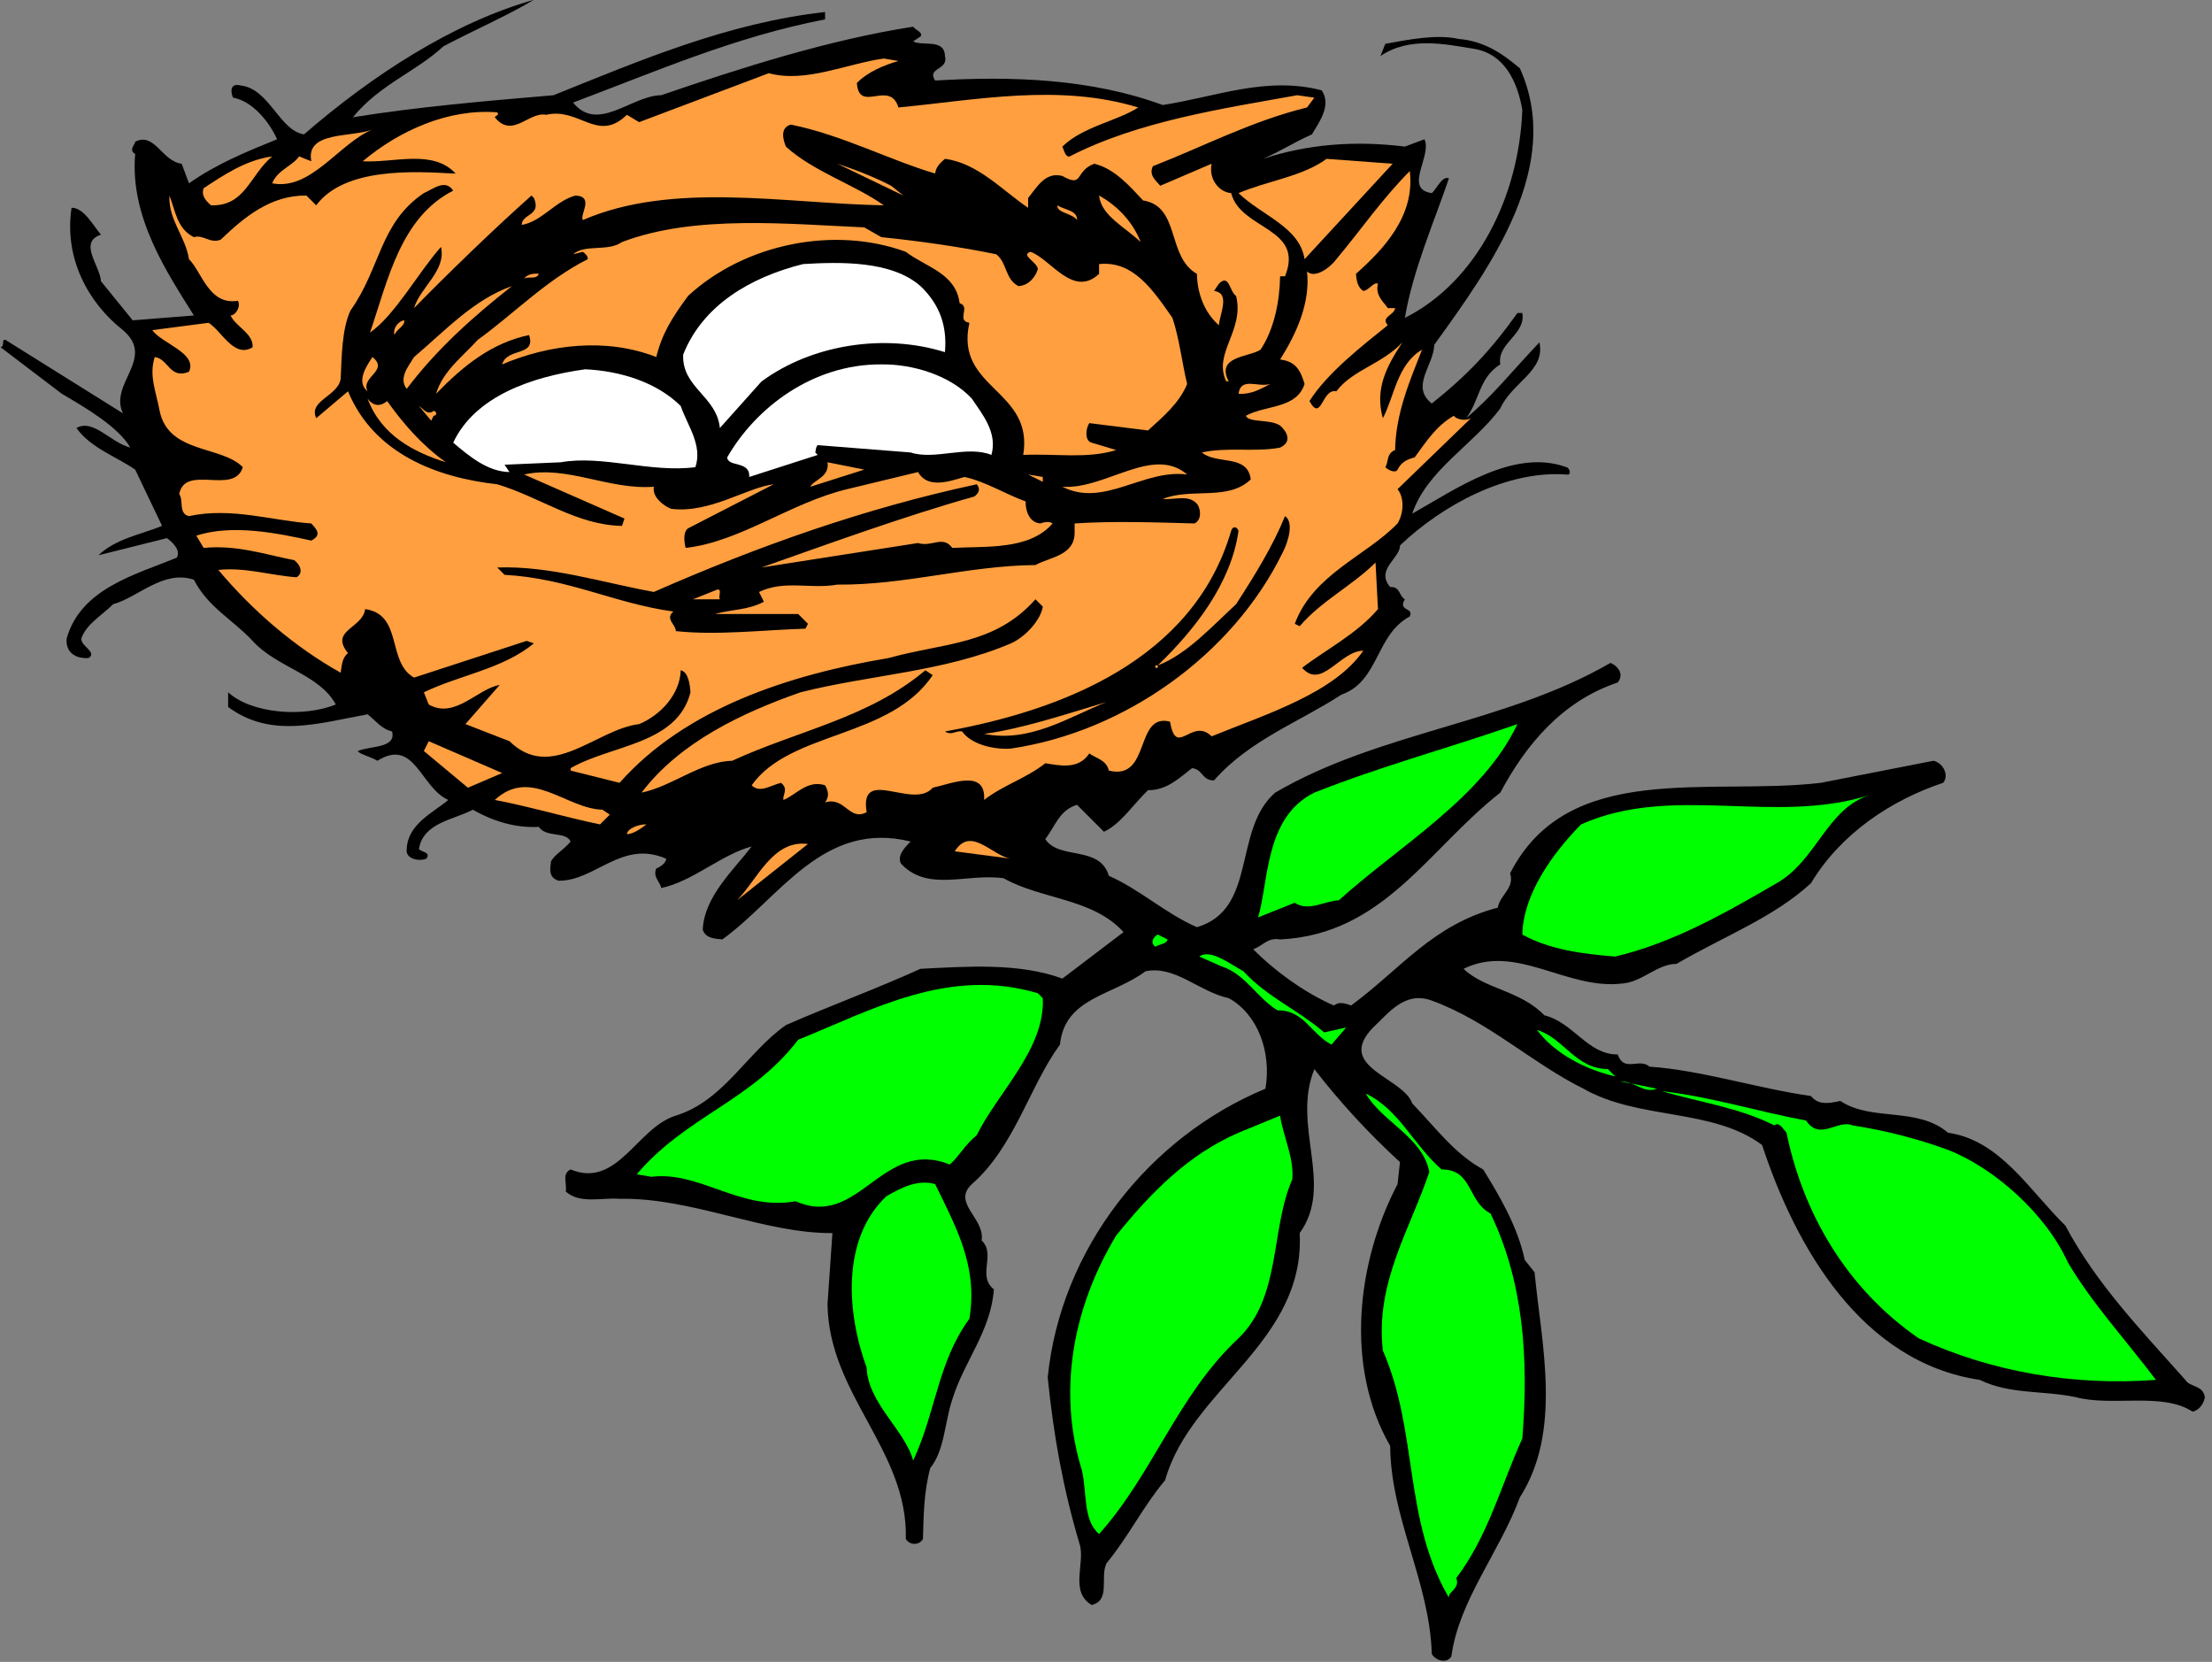 <?xml version="1.0" encoding="UTF-8" standalone="no"?>
<!-- Created with Inkscape (http://www.inkscape.org/) -->

<svg
   xmlns:dc="http://purl.org/dc/elements/1.1/"
   xmlns:cc="http://creativecommons.org/ns#"
   xmlns:rdf="http://www.w3.org/1999/02/22-rdf-syntax-ns#"
   xmlns:svg="http://www.w3.org/2000/svg"
   xmlns="http://www.w3.org/2000/svg"
   xmlns:sodipodi="http://sodipodi.sourceforge.net/DTD/sodipodi-0.dtd"
   xmlns:inkscape="http://www.inkscape.org/namespaces/inkscape"
   id="svg19185"
   version="1.1"
   inkscape:version="0.48.1 "
   width="271.25"
   height="203.75"
   xml:space="preserve"
   sodipodi:docname="Eggs_in_Nest.pdf"><rect width="100%" height="100%" fill="#808080" stroke="none"/><defs
     id="defs19189" /><sodipodi:namedview
     pagecolor="#ffffff"
     bordercolor="#666666"
     borderopacity="1"
     objecttolerance="10"
     gridtolerance="10"
     guidetolerance="10"
     inkscape:pageopacity="0"
     inkscape:pageshadow="2"
     inkscape:window-width="640"
     inkscape:window-height="480"
     id="namedview19187"
     showgrid="false"
     inkscape:zoom="1.4282209"
     inkscape:cx="135.625"
     inkscape:cy="101.875"
     inkscape:window-x="677"
     inkscape:window-y="107"
     inkscape:window-maximized="0"
     inkscape:current-layer="g19193" /><g
     id="g19193"
     inkscape:groupmode="layer"
     inkscape:label="Eggs_in_Nest"
     transform="matrix(1.25,0,0,-1.25,0,203.75)"><g
       id="g19195"
       transform="scale(0.24,0.24)"><path
         d="m 218.25,679.25 c -10.992,-6.535 -24.133,-12.25 -37,-19 -11.133,-10.395 -25.988,-15.535 -37,-29 27.012,4.32 53.867,6.605 82,9 35.289,14.18 71.285,29.605 111,34 l 0,-3 c -36.855,-7.105 -69.426,-21.395 -103,-34 10.148,-12.535 23.859,2.895 36,3 33,11.32 68.996,22.75 103,28 0.852,-1.25 4.281,-2.395 3,-4 l -3,-2 c 3.707,-2.105 12.852,1.32 13,-6 1.566,-5.82 -7.578,-4.68 -4,-10 31.277,1.895 63.848,0.75 93,-10 21.699,3.32 42.27,11.895 65,6 4.125,-6.105 -1.02,-12.965 -4,-18 -7.875,-3.535 -11.875,-6.395 -20,-10 17.84,5.895 37.266,7.605 58,5 l 8,3 c 3.266,-6.68 -8.734,-20.395 3,-22 1.977,1.605 4.266,7.32 7,6 -6.164,-18.105 -14.734,-37.535 -18,-57 29.547,14.895 46.691,49.75 48,85 -1.883,11.035 -7.023,23.035 -20,25 -12.164,2.035 -26.449,4.895 -38,-3 l 2,5 c 9.551,1.75 20.977,4.035 30,2 9.836,-0.82 17.262,-5.395 25,-12 17.973,-39.68 -11.738,-80.82 -35,-113 -0.164,-8.395 -9.879,-16.965 -1,-24 14.547,11.605 24.262,21.895 35,37 l 2,0 c 1.547,-8.82 -10.453,-12.25 -9,-21 -8.879,-5.535 -8.309,-14.68 -14,-22 10.832,9.035 19.406,19.895 30,31 2.547,-11.68 -11.168,-16.25 -16,-27 -11.164,-14.965 -30.02,-25.25 -36,-43 17.406,9.75 41.406,26.895 63,19 1.262,-0.105 2.402,-3.535 0,-3 -24.453,1.75 -50.734,-12.535 -68,-29 0.121,-5.25 -10.164,-9.82 -4,-17 4.121,0.32 3.551,-3.68 6,-5 -3.02,-4.965 3.836,-3.25 2,-7 -14.164,-7.68 -12.449,-26.535 -28,-32 -17.016,-11.105 -37.586,-18.535 -52,-35 -5.016,-0.109 -4.441,4.465 -9,5 -5.156,-3.965 -10.297,-9.105 -18,-9 -6.582,-6.395 -11.156,-13.82 -18,-17 l -11,11 c -7.297,-2.105 -9.008,-8.965 -13,-14 5.703,-8.68 22.273,-2.395 26,-15 12.844,-5.68 23.129,-15.395 36,-21 24.84,7.32 14.555,39.891 32,55 42.551,24.891 94.547,28.32 137,53 2.117,-0.68 6.117,-4.105 3,-8 -22.598,-7.535 -37.453,-25.25 -48,-45 -29.449,-23.105 -47.734,-57.965 -90,-60 -5.16,0.891 -6.875,-2.535 -11,-4 8.699,-8.82 21.27,-17.965 33,-23 1.98,1.605 4.266,1.035 7,0 20.121,14.75 33.266,33.035 60,40 0.691,5.035 6.977,7.891 5,14 23.688,46.465 81.398,31.605 127,37 l 46,9 c 3.82,-0.68 6.676,-5.82 4,-9 -21.32,-7.105 -41.891,-20.82 -54,-41 -15.316,-14.109 -35.316,-21.535 -55,-33 -7.742,0.035 -14.027,-7.395 -22,-8 -22.883,-2.82 -43.453,16.605 -65,6 8.406,-8.25 23.262,-8.82 33,-19 11.973,-2.965 17.688,-16.109 30,-16 2.543,-7.535 8.828,-1.25 13,-5 20.969,-1.395 43.824,-8.82 66,-12 2.965,-3.68 6.965,-3.109 12,-2 12.68,-8.535 31.535,-2.25 44,-13 21.246,-2.965 33.246,-23.535 48,-38 12.672,-23.82 30.957,-42.68 49,-63 1.953,-3.109 7.098,-1.965 8,-7 -0.332,-2.395 -2.047,-5.25 -5,-6 -12.473,8.18 -33.043,1.891 -48,6 -13.613,2.75 -26.754,1.035 -39,7 -48.32,7.18 -75.176,54.035 -89,96 -20.457,15.18 -50.172,10.035 -73,23 -21.168,10.465 -38.879,27.605 -62,36 -11.164,4.18 -18.02,-5.535 -24,-11 -15.734,-16.25 12.266,-20.25 16,-31 9.977,-10.395 17.406,-20.68 29,-27 6.691,-10.82 14.117,-23.395 17,-37 l 4,-5 c 2.832,-29.395 11.402,-64.82 -6,-92 -8.309,-22.535 -24.879,-41.965 -28,-65 -2.023,-3.25 -6.594,-1.535 -8,1 -0.879,29.465 -16.879,55.75 -17,85 -18.734,32.465 -13.59,75.32 3,107 l 1,9 c -13.02,11.891 -25.02,25.035 -35,38 -9.445,-23.25 8.266,-47.25 -6,-67 2.27,-44.82 -44.586,-63.68 -55,-101 -9.012,-10.68 -14.727,-22.68 -24,-34 -2.727,-5.82 1.848,-14.965 -6,-17 -9.297,5.465 -2.437,17.465 -5,25 -6.582,22.18 -10.582,43.891 -13,68 5.277,52.465 41.273,98.18 89,118 2.555,15.035 -3.16,30.465 -15,37 -12.156,2.605 -21.871,13.465 -34,11 -13.582,-10.105 -33.012,-10.68 -35,-30 -12.293,-16.68 -18.578,-41.82 -36,-57 -8.293,-7.68 5.422,-13.965 4,-23 5.992,-5.82 -2.008,-14.395 5,-20 -1.293,-17.25 -12.148,-29.25 -17,-45 -3.148,-9.395 -3.148,-20.82 -9,-28 -2.719,-9.965 -2.719,-20.25 -3,-29 -1.434,-2.68 -5.434,-2.68 -7,0 0.996,36.18 -31.574,59.035 -32,96 l 2,29 c -27.855,-0.25 -57.57,14.605 -87,14 -7.137,0.605 -16.281,-2.25 -22,3 0.578,3.32 -1.707,7.32 2,9 19.148,-7.965 27.148,17.18 43,22 19.574,6.035 29.285,26.035 45,37 17.996,7.891 36.852,14.75 55,23 18.422,0.891 40.133,2.605 58,-4 l 25,19 c -12.582,13.895 -33.723,13.32 -49,22 -15.008,2.18 -31.004,-5.82 -42,6 -1.574,3.035 1.281,6.465 4,9 -35.859,8.891 -53.57,-23.105 -77,-40 -2.855,0.32 -6.855,0.32 -8,4 0.574,13.465 12.57,24.32 20,34 -12.57,-3.395 -23.996,-14.25 -37,-17 -0.141,2.18 -3.566,4.465 -2,8 1.289,0.465 4.145,2.18 4,4 -18.141,7.895 -28.996,-9.25 -44,-9 -4.422,1.465 -3.277,5.465 -3,8 2.008,3.18 4.863,4.32 8,8 -1.992,4.32 -9.992,1.465 -13,6 -9.562,-0.535 -18.707,2.32 -27,7 -7.703,-4.109 -20.277,-5.25 -22,-16 0.582,-1.25 5.152,-1.25 3,-4 -2.988,-1.25 -8.703,-0.105 -8,4 0.441,10.18 10.727,14.75 17,20 -11.418,5.035 -13.703,25.605 -29,16 -2.418,1.605 -7.559,2.75 -8,4 5.012,2.18 15.867,1.035 14,8 -4.418,1.035 -6.703,4.465 -10,7 -20.129,-3.68 -39.555,-9.965 -57,3 l 0,6 c 9.445,-8.68 30.586,-10.395 44,-5 -6.559,12.32 -24.27,15.18 -34,26 -7.984,8.605 -18.27,13.75 -24,25 -12.555,4.18 -22.84,-7.25 -33,-10 -4.695,-4.68 -10.98,-8.105 -13,-14 -0.266,-3.25 6.594,-5.535 3,-8 -5.551,-0.395 -9.551,2.465 -9,8 5.734,20.18 27.449,25.895 45,33 1.875,3.18 -2.125,6.605 -4,8 l -28,-7 c 7.019,6.75 17.305,8.465 26,12 l -11,23 c -7.981,5.465 -18.266,8.895 -24,17 6.879,3.895 13.734,-5.82 22,-8 -4.836,8.465 -18.551,16.465 -28,22 l -25,19 c 1.883,0.605 0.168,3.465 2,3 l 48,-30 c -5.836,12.18 13.59,22.465 0,34 -14.406,11.32 -24.121,29.605 -21,50 4.879,0.18 8.879,-7.25 12,-11 -9.406,-3.105 -0.266,-12.82 0,-19 l 13,-16 25,2 c -10.84,17.32 -26.266,40.18 -24,66 -2.836,1.605 0.019,3.895 0,5 8.02,4.035 10.875,-7.965 19,-9 l 3,-8 c 11.16,7.895 23.73,13.035 36,18 -3.129,7.035 -9.984,15.605 -18,17 -1.125,2.605 -1.125,6.035 3,5 11.871,-1.25 15.871,-18.395 26,-20 27.582,23.895 60.723,45.605 94,55"
         style="fill:#000000;fill-opacity:1;fill-rule:nonzero;stroke:none"
         id="path19197" /><path
         d="m 367.25,654.25 c -5.859,-1.68 -12.719,-4.535 -17,-9 0.855,-12.68 13.426,1.605 17,-10 31.852,3.035 65.563,9.895 98,0 -8.441,-5.535 -22.723,-7.82 -31,-16 0.848,-2.105 1.418,-4.395 3,-4 28.133,14.465 62.984,19.605 93,25 l 7,-1 -3,-4 c -22.586,-5.535 -42.016,-15.82 -63,-24 -1.871,-3.82 1.559,-6.105 3,-8 l 21,9 c -1.301,-6.535 3.27,-11.68 8,-12 3.84,-15.105 30.125,-13.965 22,-34 l -2,0 c -0.16,-10.25 -2.445,-21.68 -8,-30 -4.73,-3.105 -18.441,-2.535 -13,-13 -0.871,0.18 -1.441,0.18 -1,0 -5.586,11.605 7.555,20.75 4,35 -2.73,1.75 -2.73,9.18 -7,5 l -2,-3 c 6.844,-0.82 2.27,-9.395 2,-14 -6.016,5.18 -8.871,13.18 -9,21 -12.441,7.035 -6.727,27.605 -22,30 -5.297,5.605 -11.582,13.035 -20,15 -8.152,-3.105 -4.152,-9.965 -13,-5 -7.152,1.895 -10.582,-4.965 -14,-9 l 0,-4 c -10.293,6.895 -20.578,18.32 -34,20 -2.004,-1.68 -3.719,-3.395 -4,-6 -18.574,5.465 -38.004,15.75 -59,20 -4.715,-1.395 -3,-6.535 -2,-9 11,-10.105 28.711,-15.82 40,-24 -40.43,0.75 -86.141,9.895 -123,-6 -1.422,2.18 4.863,9.605 -3,10 -8.137,-2.105 -13.852,-10.68 -22,-12 0.148,4.75 8.148,3.605 5,11 l -1,1 c -15.277,-13.535 -35.277,-32.965 -48,-46 2.438,8.465 13.297,15.32 11,25 -9.133,-10.25 -18.848,-27.965 -29,-35 7.297,21.32 12.441,47.035 34,58 -3.277,5.035 -8.418,0.465 -12,-1 -18.129,-12.25 -17.559,-30.535 -30,-48 -3.559,-7.68 -3.559,-19.105 -4,-28 -1.273,-7.105 -13.273,-8.82 -10,-16 l 13,11 c 10.582,-25.535 36.297,-35.25 61,-38 17.578,-5.25 32.434,-16.68 51,-17 l 1,3 -41,18 c 17.434,3.895 34.574,-6.395 53,-5 -0.711,-4.25 3.859,-7.68 7,-9 15.715,-2.105 31.145,8.75 42,10 l -35,-18 c -2.141,-1.535 -1.57,-5.535 -1,-8 22.285,2.465 42.855,18.465 66,24 l 29,7 c 3.852,-6.82 12.422,-3.965 19,-2 8.852,-1.965 16.848,-7.105 25,-10 -0.152,-1.68 0.422,-8.535 6,-9 1.277,0.465 3.563,1.035 5,0 -9.437,-10.965 -27.148,-9.25 -41,-10 -3.863,5.32 -8.434,0.18 -14,2 l -64,-10 c 23.285,8.18 57.566,20.75 87,29 1.992,1.465 2.563,3.18 1,5 -45.859,-9.82 -89.285,-25.25 -132,-44 -21.281,3.895 -42.422,10.75 -64,10 l 3,-3 c 26.008,-1.395 44.863,-11.68 69,-15 -3.57,-2.965 1.004,-5.25 1,-8 17.145,-1.82 35.43,0.465 53,1 l 1,2 -4,4 -34,0 c 7.43,2.035 13.145,1.465 20,5 l -2,4 c 10.57,5.035 20.855,1.035 32,3 27.711,-0.25 53.422,7.75 81,8 5.563,3.18 15.848,3.75 16,13 l 0,4 c 15.848,1.035 31.844,0.465 49,0 3.414,1.605 2.273,6.75 1,8 -3.301,3.895 -9.012,1.605 -14,2 11.844,4.75 26.699,-0.965 36,8 -1.301,10.465 -13.871,5.895 -20,11 10.129,2.32 22.129,0.035 32,2 5.555,2.605 2.125,7.18 0,9 -4.16,2.75 -12.73,1.035 -14,4 8.125,4.465 20.695,2.75 24,13 -1.59,5.18 -3.305,9.18 -10,10 6.695,10.605 12.41,23.18 11,36 3.125,-3.105 9.41,1.465 12,5 9.98,11.895 18.551,24.465 30,36 2.266,-18.395 -10.879,-32.105 -22,-42 0.266,-3.25 0.84,-5.535 3,-7 2.41,0.32 4.125,3.75 6,3 -1.305,-4.965 2.695,-7.82 4,-10 l 3,0 c -0.305,-2.965 -6.02,-3.535 -3,-7 -9.875,-7.965 -24.734,-19.395 -32,-31 4.98,-8.965 4.98,5.32 11,4 6.551,8.75 18.551,11.035 27,20 -6.734,-10.105 -11.305,-19.25 -8,-31 4.695,8.895 5.836,22.035 16,28 -5.02,-12.82 -10.734,-25.965 -11,-41 -3.734,-1.535 -2.59,-4.965 -4,-7 1.41,-1.395 4.266,-2.535 5,-1 1.551,3.035 3.836,4.18 7,5 4.836,6.605 8.836,12.895 16,17 0.836,-1.25 4.262,-2.395 7,-1 l -30,-29 c 2.695,-3.25 2.695,-9.535 0,-14 -12.734,-13.25 -34.445,-20.68 -42,-41 l 2,-1 c 8.98,10.465 20.98,16.18 31,26 l 1,-19 c -8.734,-10.25 -21.305,-16.535 -31,-24 7.98,-9.105 15.41,6.895 25,7 -11.875,-17.25 -39.301,-25.82 -62,-35 -8.156,8.035 -14.441,-9.109 -17,6 -14.582,3.75 -7.727,-24.25 -25,-20 -1.012,4.32 -5.012,4.891 -8,7 -4.437,-6.68 -11.867,-4.965 -18,-4 -7.578,-6.105 -17.293,-8.965 -25,-15 0.852,12.895 -13.434,6.605 -21,5 -7.863,-9.25 -30.145,9.035 -27,-10 -7.145,-3.82 -8.859,6.465 -17,4 1.855,2.465 1.285,4.75 0,7 -7.289,2.32 -11.859,-3.965 -17,-6 -0.57,2.035 2.285,4.32 -1,7 -4.145,-0.965 -8.715,-4.395 -12,-1 15.855,22.32 56.426,18.895 74,45 l -3,2 c -23.148,-19.535 -52.285,-24.68 -79,-37 -12.711,-0.25 -24.711,-10.535 -37,-13 15.715,20.75 41.43,32.75 65,41 28.426,7.18 58.707,8.32 86,20 5.848,2.605 12.133,9.465 13,15 l -3,3 c -16.723,-18.82 -37.293,-17.68 -60,-24 -40.715,-6.82 -82.996,-20.535 -110,-51 l -20,5 0,1 c 16.719,9.605 43.574,9.605 49,31 -0.285,3.18 -0.855,8.32 -4,9 -0.285,-9.82 -8.281,-18.395 -17,-22 -17.566,-2.105 -35.852,-23.82 -53,-7 l -18,7 14,16 c -9.133,-1.535 -18.277,-14.105 -29,-8 l -2,5 c 15.008,7.18 32.152,9.465 45,20 l -3,1 -46,-15 c -11.273,6.32 -4.418,25.75 -20,28 -0.988,-7.965 -14.699,-8.535 -7,-18 -2.559,-1.965 -2.559,-5.395 -3,-8 -18.984,10.605 -36.129,25.465 -50,42 11.016,1.18 21.301,-2.25 32,-3 3.016,1.895 1.301,5.32 -1,7 -11.984,2.32 -23.41,6.32 -37,5 l -3,5 c 14.875,4.895 33.73,0.895 47,-2 4.441,2.32 2.156,4.605 0,7 -15.555,1.035 -32.699,6.75 -50,3 -4.41,0.895 -2.125,6.605 -4,9 2.445,12.465 22.445,-0.68 26,11 -8.699,8.895 -30.41,5.465 -34,23 -1.551,8.18 -4.41,14.465 -2,22 5.59,-0.68 6.16,-9.25 14,-6 3.59,7.605 -11.266,11.605 -15,17 l 23,3 c 5.301,-3.25 10.445,-14.68 18,-10 0.445,5.605 -6.984,8.465 -9,13 2.016,0.035 4.301,3.465 3,6 -11.84,-1.965 -14.695,11.75 -20,17 -1.555,9.605 -8.41,15.895 -8,26 2.445,-6.105 3.019,-13.535 10,-17 3.875,1.18 6.731,-2.82 11,-1 9.445,9.035 20.301,18.18 35,18 l 4,-4 c 11.586,15.605 40.152,13.895 56,13 l 1,0 c -9.418,10.035 -24.848,4.32 -38,5 14.867,12.465 34.867,21.605 55,20 1.008,-1.25 -0.707,-1.25 -1,-2 7.152,-8.965 14.008,2.465 21,1 13.578,3.18 21.004,-11.68 33,0 l 5,-3 53,20 c 15.141,-4.105 31.711,3.895 47,6 l 6,-1"
         style="fill:#ff9f40;fill-opacity:1;fill-rule:nonzero;stroke:none"
         id="path19199" /><path
         d="m 152.25,626.25 c -13.699,-5.68 -25.129,-25.105 -41,-22 2.156,5.465 8.445,7.18 11,11 l 5,-2 c -2.414,12.465 16.441,9.605 25,13"
         style="fill:#ff9f40;fill-opacity:1;fill-rule:nonzero;stroke:none"
         id="path19201" /><path
         d="m 533.25,573.25 c -2.016,13.18 -17.445,17.75 -27,27 11.84,5.035 26.125,6.75 36,14 l 27,-2 -36,-39"
         style="fill:#ff9f40;fill-opacity:1;fill-rule:nonzero;stroke:none"
         id="path19203" /><path
         d="m 111.25,615.25 c -9.27,-7.82 -10.984,-20.395 -25,-20 -1.41,1.32 -4.269,3.605 -3,7 7.875,5.18 17.016,11.465 28,13"
         style="fill:#ff9f40;fill-opacity:1;fill-rule:nonzero;stroke:none"
         id="path19205" /><path
         d="m 364.25,603.25 5,-4 -27,13 c 7.281,-2.395 14.711,-5.25 22,-9"
         style="fill:#ff9f40;fill-opacity:1;fill-rule:nonzero;stroke:none"
         id="path19207" /><path
         d="m 466.25,580.25 c -6.441,6.18 -16.152,10.75 -17,19 7.703,-4.25 13.988,-11.105 17,-19"
         style="fill:#ff9f40;fill-opacity:1;fill-rule:nonzero;stroke:none"
         id="path19209" /><path
         d="m 440.25,589.25 c -2.152,2.895 -8.437,2.895 -8,6 2.988,-1.965 8.133,-1.965 8,-6"
         style="fill:#ff9f40;fill-opacity:1;fill-rule:nonzero;stroke:none"
         id="path19211" /><path
         d="m 360.25,582.25 c 14.996,-1.535 31.566,-3.82 47,-7 4.563,-3.68 3.422,-9.965 9,-13 4.133,0.18 6.992,3.605 8,7 -0.437,2.895 -7.293,5.75 -3,7 8.277,-2.965 17.418,-18.965 28,-9 l 0,4 c 13.988,1.465 21.988,-10.535 30,-22 2.844,-8.535 3.988,-18.82 6,-27 -3.156,-7.82 -10.012,-13.535 -16,-19 l -24,3 c -1.437,-2.105 -2.012,-7.25 1,-8 l 10,-3 c -11.867,-3.68 -24.437,-1.395 -38,-2 4.418,26.895 -28.148,26.895 -22,54 -5.578,0.895 0.707,6.605 -4,8 -1.578,12.32 -13.578,14.605 -22,21 -29.289,10.75 -65.855,3.32 -89,-18 -6.57,-8.965 -10.57,-15.25 -13,-25 -20.422,8.035 -43.852,5.18 -63,-3 2.008,7.035 14.008,3.035 11,12 -15.277,-3.25 -26.703,-12.395 -38,-24 2.723,9.32 11.297,15.605 17,22 14.863,10.75 28.008,24.465 45,33 0.148,1.18 -0.996,2.32 -2,3 l -4,-1 c 5.004,4.32 14.148,0.895 20,5 29.574,11.32 68.426,7.32 99,6 l 7,-4"
         style="fill:#ff9f40;fill-opacity:1;fill-rule:nonzero;stroke:none"
         id="path19213" /><path
         d="m 376.25,562.25 c 7.566,-7.25 10.992,-15.82 10,-27 -24.719,7.75 -54.43,3.18 -75,-12 l -17,-19 c -1.285,13.035 -15.57,16.465 -15,30 8,20.18 27.43,31.605 49,37 14.996,0.895 36.137,1.465 48,-9"
         style="fill:#ffffff;fill-opacity:1;fill-rule:nonzero;stroke:none"
         id="path19215" /><path
         d="m 225.25,571.25 0,0 0,1 0,0 0,-1 z"
         style="fill:#ff9f40;fill-opacity:1;fill-rule:nonzero;stroke:none"
         id="path19217" /><path
         d="m 220.25,567.25 c -0.992,-2.535 -4.422,-0.82 -6,-2 1.008,1.75 3.863,2.32 6,2"
         style="fill:#ff9f40;fill-opacity:1;fill-rule:nonzero;stroke:none"
         id="path19219" /><path
         d="m 209.25,562.25 c -15.707,-12.395 -30.562,-25.535 -43,-42 -3.559,4.465 1.012,9.605 3,13 12.867,10.895 24.293,23.465 40,29"
         style="fill:#ff9f40;fill-opacity:1;fill-rule:nonzero;stroke:none"
         id="path19221" /><path
         d="m 161.25,542.25 c -0.848,3.035 2.012,5.895 4,6 0.297,-2.395 -3.133,-3.535 -4,-6"
         style="fill:#ff9f40;fill-opacity:1;fill-rule:nonzero;stroke:none"
         id="path19223" /><path
         d="m 150.25,519.25 c -4.703,3.75 -0.703,10.035 2,14 7.012,-5.68 -4.988,-7.965 -2,-14"
         style="fill:#ff9f40;fill-opacity:1;fill-rule:nonzero;stroke:none"
         id="path19225" /><path
         d="m 397.25,516.25 c 4.277,-6.395 10.563,-13.82 8,-23 -10.008,4.035 -23.148,-2.25 -33,1 l -38,3 c -0.715,-0.535 -0.715,-1.68 -1,-3 l 1,-1 -28,-9 c 0.43,6.75 -8.715,3.895 -9,8 11.715,20.465 35.141,38.18 63,38 12.711,0.18 28.137,-4.395 37,-14"
         style="fill:#ffffff;fill-opacity:1;fill-rule:nonzero;stroke:none"
         id="path19227" /><path
         d="m 278.25,513.25 c 2.715,-7.965 9,-15.965 6,-25 -18.141,-2.395 -38.137,5.035 -55,2 l -23,-1 2,-3 c -8.992,0.18 -16.418,6.465 -23,12 8.867,19.035 32.293,27.035 54,30 14.289,-0.68 29.145,-5.25 39,-15"
         style="fill:#ffffff;fill-opacity:1;fill-rule:nonzero;stroke:none"
         id="path19229" /><path
         d="m 519.25,522.25 c -4.016,-2.105 -8.016,-4.395 -13,-4 0.984,7.035 7.84,2.465 13,4"
         style="fill:#ff9f40;fill-opacity:1;fill-rule:nonzero;stroke:none"
         id="path19231" /><path
         d="m 158.25,515.25 c 6.727,-9.395 14.152,-17.965 24,-25 -13.273,4.18 -26.418,11.035 -32,26 2.727,-3.535 5.582,-2.965 8,-1"
         style="fill:#ff9f40;fill-opacity:1;fill-rule:nonzero;stroke:none"
         id="path19233" /><path
         d="m 177.25,511.25 c 1.438,-0.25 1.438,-1.965 0,-2 l -1,-2 -5,6 c 1.723,-1.105 3.438,-3.965 6,-2"
         style="fill:#ff9f40;fill-opacity:1;fill-rule:nonzero;stroke:none"
         id="path19235" /><path
         d="m 484.25,506.25 1,0 -1,0"
         style="fill:#ff9f40;fill-opacity:1;fill-rule:nonzero;stroke:none"
         id="path19237" /><path
         d="m 331.25,480.25 c 1.141,2.75 7.996,3.895 7,10 l 15,-3 -22,-7"
         style="fill:#ff9f40;fill-opacity:1;fill-rule:nonzero;stroke:none"
         id="path19239" /><path
         d="m 485.25,485.25 c -18.012,2.32 -34.012,-13.68 -51,-5 17.559,-1.25 36.988,17.035 51,5"
         style="fill:#ff9f40;fill-opacity:1;fill-rule:nonzero;stroke:none"
         id="path19241" /><path
         d="m 426.25,482.25 -6,3 6,-1 0,-2"
         style="fill:#ff9f40;fill-opacity:1;fill-rule:nonzero;stroke:none"
         id="path19243" /><path
         d="m 524.25,453.25 c -20.445,-41.68 -64.441,-73.109 -111,-80 -7.148,-0.535 -16.293,1.75 -20,7 -2.578,0.465 -4.293,-1.82 -7,0 47.277,8.465 101.559,29.035 117,82 0.555,1.895 2.27,1.895 3,0 -3.016,-21.535 -17.871,-40.395 -33,-55 11.699,4.32 22.559,16.32 32,25 7.699,11.895 15.125,23.895 20,36 3.695,-2.395 1.41,-10.395 -1,-15"
         style="fill:#000000;fill-opacity:1;fill-rule:nonzero;stroke:none"
         id="path19245" /><path
         d="m 294.25,434.25 -11,0 10,4 c 2,0.18 0.285,-2.68 1,-4"
         style="fill:#ff9f40;fill-opacity:1;fill-rule:nonzero;stroke:none"
         id="path19247" /><path
         d="m 472.25,406.25 1,0 0,1 -1,0 0,-1 z"
         style="fill:#ff9f40;fill-opacity:1;fill-rule:nonzero;stroke:none"
         id="path19249" /><path
         d="m 452.25,392.25 c -15.867,-6.395 -31.293,-16.68 -50,-13 15.277,2.035 32.418,7.75 50,13"
         style="fill:#ff9f40;fill-opacity:1;fill-rule:nonzero;stroke:none"
         id="path19251" /><path
         d="m 620.25,383.25 c -14.164,-29.965 -47.879,-49.395 -73,-72 -5.734,-0.25 -12.59,-4.82 -18,-1 l -15,-6 c 4.414,14.75 2.699,41.035 23,51 28.266,11.18 54.551,18.035 83,28"
         style="fill:#00ff00;fill-opacity:1;fill-rule:nonzero;stroke:none"
         id="path19253" /><path
         d="m 191.25,357.25 -18,15 2,4 30,-13 -14,-6"
         style="fill:#ff9f40;fill-opacity:1;fill-rule:nonzero;stroke:none"
         id="path19255" /><path
         d="m 249.25,346.25 -4,-4 c -14.566,3.035 -29.992,7.605 -43,10 14.723,13.605 29.008,-3.535 44,-4 l 3,-2"
         style="fill:#ff9f40;fill-opacity:1;fill-rule:nonzero;stroke:none"
         id="path19257" /><path
         d="m 764.25,354.25 c -17.605,-5.535 -21.605,-26.68 -38,-36 -21.316,-12.395 -42.457,-24.395 -66,-30 -13.027,1.035 -26.738,2.75 -38,9 0.402,16.605 12.402,33.18 24,45 37.543,16.75 78.684,-0.395 118,12"
         style="fill:#00ff00;fill-opacity:1;fill-rule:nonzero;stroke:none"
         id="path19259" /><path
         d="m 264.25,342.25 c -2.141,-1.535 -4.996,-3.82 -8,-4 0.148,2.465 5.289,4.18 8,4"
         style="fill:#ff9f40;fill-opacity:1;fill-rule:nonzero;stroke:none"
         id="path19261" /><path
         d="m 413.25,328.25 -23,3 c 6.707,10.605 15.277,-1.965 23,-3"
         style="fill:#ff9f40;fill-opacity:1;fill-rule:nonzero;stroke:none"
         id="path19263" /><path
         d="m 301.25,311.25 c 8.285,8.32 14.57,24.895 29,23 l -29,-23"
         style="fill:#ff9f40;fill-opacity:1;fill-rule:nonzero;stroke:none"
         id="path19265" /><path
         d="m 416.25,328.25 1,0 -1,0"
         style="fill:#00ff00;fill-opacity:1;fill-rule:nonzero;stroke:none"
         id="path19267" /><path
         d="m 477.25,295.25 c -0.297,-1.965 -3.727,-1.965 -5,-3 -2.156,1.605 -1.012,3.891 1,5 l 4,-2"
         style="fill:#00ff00;fill-opacity:1;fill-rule:nonzero;stroke:none"
         id="path19269" /><path
         d="m 541.25,257.25 9,2 -6,-7 c -8.445,4.465 -11.305,14.18 -22,14 -8.16,4.75 -13.301,15.035 -23,18 l -9,4 c 4.414,3.32 12.414,-2.965 18,-6 9.84,-10.68 22.41,-15.82 33,-25"
         style="fill:#00ff00;fill-opacity:1;fill-rule:nonzero;stroke:none"
         id="path19271" /><path
         d="m 426.25,271.25 c 0.992,-20.82 -18.437,-38.535 -27,-56 -5.148,-4.25 -6.863,-8.25 -11,-12 -27.859,11.18 -37.004,-26.535 -63,-15 -22.57,-4.109 -39.141,12.465 -59,10 l -6,1 c 20.145,23.75 47,30.035 66,55 30.141,12.18 61.566,29.891 98,19 l 2,-2"
         style="fill:#00ff00;fill-opacity:1;fill-rule:nonzero;stroke:none"
         id="path19273" /><path
         d="m 613.25,268.25 1,-1 -1,1"
         style="fill:#00ff00;fill-opacity:1;fill-rule:nonzero;stroke:none"
         id="path19275" /><path
         d="m 657.25,242.25 3,-3 c -11.312,2.605 -24.453,8.891 -32,19 10.973,-3.25 15.547,-15.82 29,-16"
         style="fill:#00ff00;fill-opacity:1;fill-rule:nonzero;stroke:none"
         id="path19277" /><path
         d="m 677.25,234.25 c -5.457,-2.109 -8.887,3.035 -15,3 l 15,-3"
         style="fill:#00ff00;fill-opacity:1;fill-rule:nonzero;stroke:none"
         id="path19279" /><path
         d="m 738.25,221.25 c 5.539,-8.535 12.965,0.605 19,-2 12.82,-1.965 26.535,-5.395 39,-10 18.961,-7.395 40.102,-26.25 49,-46 9.957,-16.82 23.672,-31.68 36,-48 -33.469,-2.535 -67.184,3.18 -97,17 -29.605,20.465 -47.32,51.32 -54,84 -1.891,2.18 -3.031,4.465 -5,3 -14.031,7.18 -30.602,9.465 -46,14 19.969,-2.25 39.969,-8.535 59,-12"
         style="fill:#00ff00;fill-opacity:1;fill-rule:nonzero;stroke:none"
         id="path19281" /><path
         d="m 589.25,201.25 c 12.836,0.035 10.547,-13.109 20,-18 13.402,-27.68 15.691,-59.109 13,-92 -8.738,-19.109 -13.879,-39.68 -27,-57 1.691,-4.394 -3.449,-5.535 -3,-8 -18.734,32.18 -12.449,67.606 -27,101 -3.164,27.75 11.121,49.465 19,73 -2.734,14.18 -19.305,20.465 -26,32 13.551,-6.395 19.266,-20.68 31,-31"
         style="fill:#00ff00;fill-opacity:1;fill-rule:nonzero;stroke:none"
         id="path19283" /><path
         d="m 528.25,197.25 c -9.016,-20.535 -4.445,-47.965 -22,-65 -24.727,-22.965 -35.012,-55.535 -57,-80 -6.582,5.606 -4.867,16.465 -7,26 -9.867,31.605 -4.152,65.891 14,96 14.414,17.891 29.844,33.32 50,42 l 17,7 c 1.125,-8.25 5.695,-16.82 5,-26"
         style="fill:#00ff00;fill-opacity:1;fill-rule:nonzero;stroke:none"
         id="path19285" /><path
         d="m 382.25,195.25 c 8.422,-17.395 17.563,-33.395 14,-55 -13.004,-17.82 -13.578,-37.82 -23,-58 -3.148,12.18 -18.574,23.605 -19,38 -8.145,22.18 -10.43,52.465 8,70 6.137,3.605 12.996,7.035 20,5"
         style="fill:#00ff00;fill-opacity:1;fill-rule:nonzero;stroke:none"
         id="path19287" /></g></g></svg>
